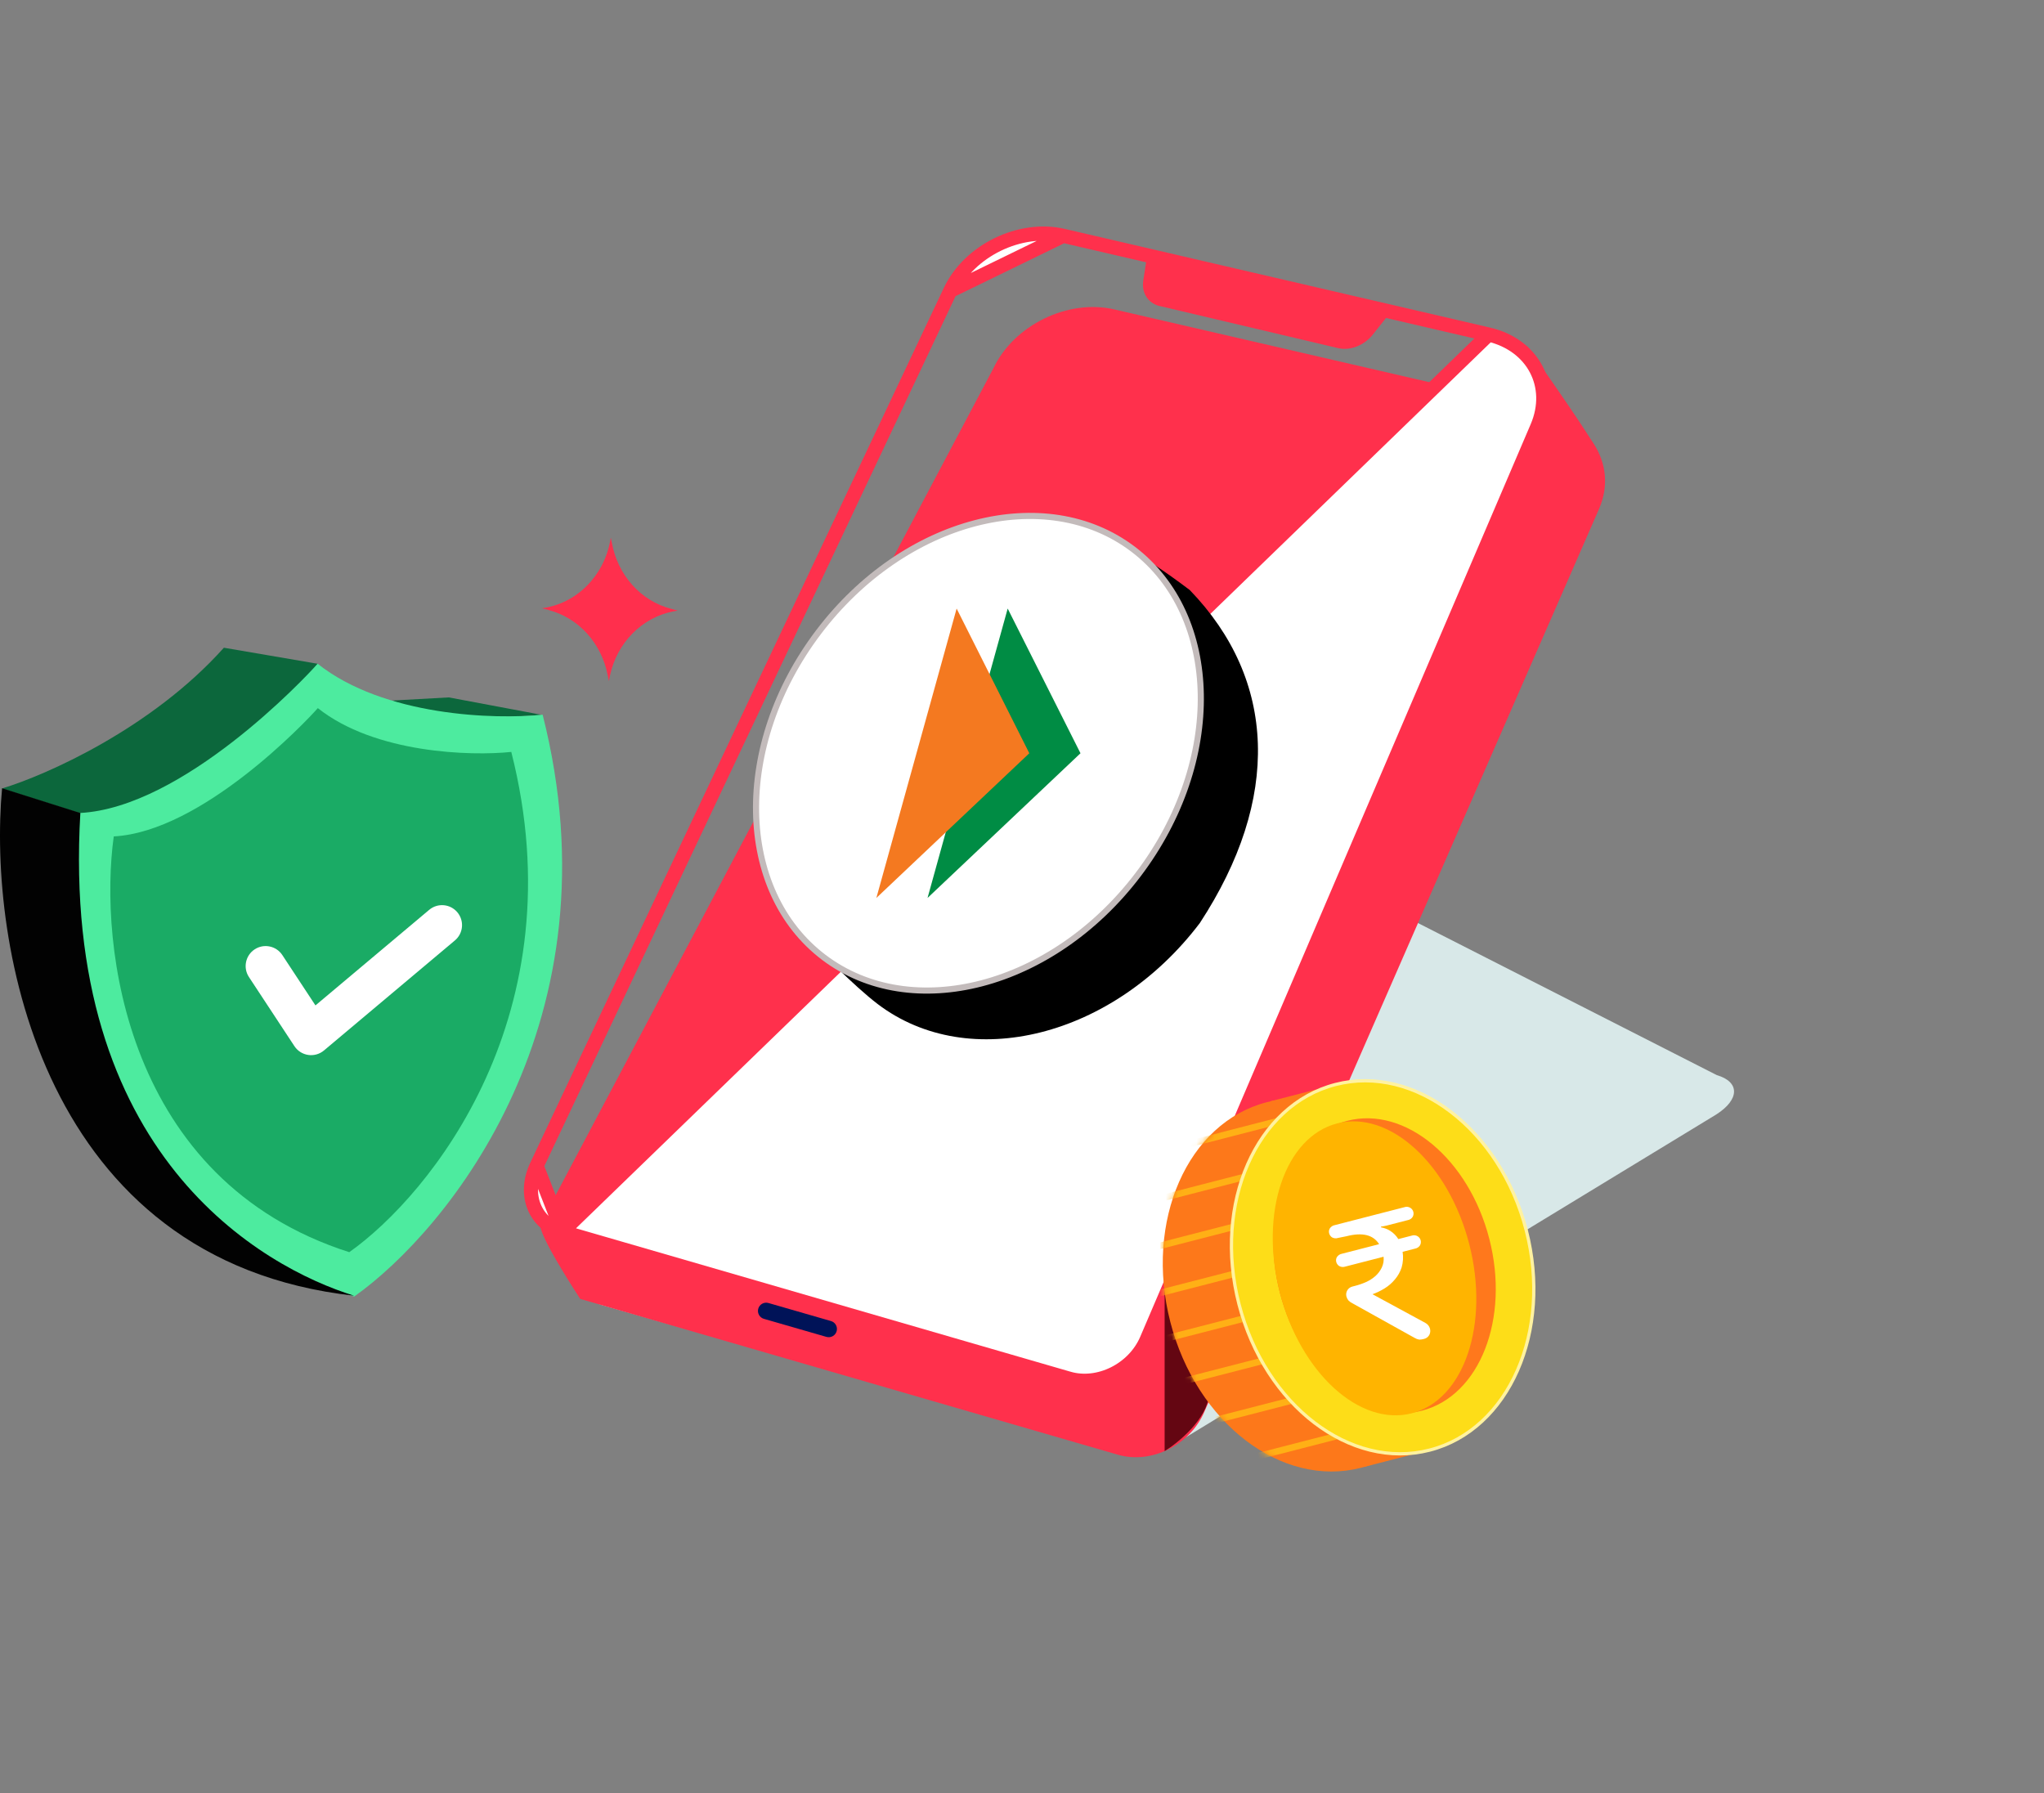 <svg width="334" height="293" viewBox="0 0 334 293" fill="none" xmlns="http://www.w3.org/2000/svg">
<rect x="0" y="0" width="334" height="293" fill="#808080" stroke="none"/>
<path d="M183.844 237.552L98.405 213.271C96.307 212.667 96.323 211.07 98.44 209.704L217.304 152.975C221.116 150.513 227.276 149.411 231.05 150.495L280.538 175.682C284.313 176.777 284.288 179.65 280.461 182.102L191.636 236.155C189.468 237.551 185.988 238.183 183.845 237.563L183.844 237.552Z" fill="#D8E8E8"/>
<path d="M251.5 66.596L182.086 50.56C174.507 48.809 165.67 53.11 162.314 60.205L88.325 199.962C87.615 201.328 94.812 212.248 94.812 212.248L182.693 237.714C188.143 239.285 194.467 236.138 196.804 230.674L261.322 83.089C264.476 75.716 259.445 68.427 251.5 66.596Z" fill="#FF304C"/>
<path d="M136.727 217.462C136.888 216.765 136.476 216.064 135.789 215.866L125.572 212.918C124.83 212.704 124.06 213.157 123.887 213.909V213.909C123.726 214.606 124.139 215.307 124.826 215.505L135.042 218.453C135.784 218.667 136.554 218.214 136.727 217.462V217.462Z" fill="#001358"/>
<path d="M249.553 56.557C249.553 56.557 258.926 69.836 260.719 73.083C263.674 78.431 260.098 85.638 260.098 85.638L249.709 64.655L249.553 56.557Z" fill="#FF304C"/>
<path d="M243.25 54.663L243.25 54.663C246.928 55.516 249.608 57.644 251.023 60.34C252.436 63.033 252.634 66.378 251.185 69.77C251.185 69.77 251.185 69.77 251.185 69.77L187.381 218.89C187.381 218.891 187.381 218.891 187.381 218.891C185.258 223.843 179.492 226.673 174.63 225.261L174.629 225.261L91.887 201.268L243.25 54.663ZM243.25 54.663L173.751 38.533L173.751 38.533M243.25 54.663L173.751 38.533M173.751 38.533C166.694 36.894 158.385 40.938 155.273 47.533L155.272 47.534M173.751 38.533L155.272 47.534M155.272 47.534L87.688 190.504L87.688 190.505M155.272 47.534L87.688 190.505M87.688 190.505C85.44 195.248 87.445 199.972 91.886 201.267L87.688 190.505Z" fill="white" stroke="#FF304C" stroke-width="2.311"/>
<path d="M189.508 50.007L218.662 56.888C220.626 57.351 222.922 56.443 224.344 54.652L227.379 50.825L187.483 41.509L186.817 45.843C186.505 47.852 187.594 49.559 189.52 50.021L189.507 50.02L189.508 50.007Z" fill="#FF304C"/>
<path d="M190.306 237.119L190.306 206.789C192.854 212.137 197.876 223.834 197.575 227.845C197.274 231.856 192.603 235.699 190.306 237.119Z" fill="#640612"/>
<rect x="207.606" y="179.949" width="9.702" height="61.678" transform="rotate(-14.446 207.606 179.949)" fill="#FD781A"/>
<ellipse cx="214.705" cy="209.972" rx="24.234" ry="30.845" transform="rotate(-14.446 214.705 209.972)" fill="#FD781A"/>
<mask id="mask0_234_309" style="mask-type:alpha" maskUnits="userSpaceOnUse" x="190" y="179" width="50" height="62">
<ellipse cx="214.705" cy="209.972" rx="24.234" ry="30.845" transform="rotate(-14.446 214.705 209.972)" fill="#FD781A"/>
</mask>
<g mask="url(#mask0_234_309)">
<path d="M189.87 188.074L211.317 182.549" stroke="#FFB015" stroke-width="1.067"/>
<path d="M187.915 196.283L213.179 189.775" stroke="#FFB015" stroke-width="1.067"/>
<path d="M186.884 204.254L215.037 197.001" stroke="#FFB015" stroke-width="1.067"/>
<path d="M188.138 211.637L216.901 204.227" stroke="#FFB015" stroke-width="1.067"/>
<path d="M190.005 218.861L218.768 211.451" stroke="#FFB015" stroke-width="1.067"/>
<path d="M191.405 226.207L220.624 218.68" stroke="#FFB015" stroke-width="1.067"/>
<path d="M197.226 232.412L222.491 225.903" stroke="#FFB015" stroke-width="1.067"/>
<path d="M202.901 238.654L224.348 233.129" stroke="#FFB015" stroke-width="1.067"/>
</g>
<ellipse cx="225.929" cy="207.082" rx="24.234" ry="30.845" transform="rotate(-14.446 225.929 207.082)" fill="#FDDD18" stroke="#FFF2A0" stroke-width="0.533"/>
<ellipse cx="226.248" cy="206.828" rx="17.669" ry="24.456" transform="rotate(-14.446 226.248 206.828)" fill="#FF781C"/>
<ellipse cx="224.606" cy="207.251" rx="15.974" ry="24.456" transform="rotate(-14.446 224.606 207.251)" fill="#FFB400"/>
<path d="M218.659 202.282C218.495 202.338 218.321 202.359 218.148 202.343C217.976 202.328 217.808 202.276 217.657 202.192C217.423 202.033 217.255 201.794 217.187 201.519C217.118 201.26 217.154 200.985 217.286 200.752C217.376 200.604 217.498 200.477 217.642 200.38C217.785 200.282 217.949 200.217 218.12 200.188L229.475 197.263C229.634 197.205 229.804 197.183 229.973 197.2C230.142 197.217 230.305 197.272 230.449 197.361C230.697 197.508 230.876 197.747 230.948 198.026C231.019 198.305 230.978 198.601 230.833 198.85C230.742 198.99 230.623 199.11 230.483 199.201C230.343 199.292 230.185 199.352 230.019 199.378L228.364 199.805C227.668 199.984 227.042 200.145 226.555 200.271C226.255 200.342 225.953 200.398 225.648 200.438L225.678 200.556C226.208 200.648 226.714 200.843 227.169 201.129C227.707 201.47 228.16 201.929 228.494 202.472L230.672 201.911C230.831 201.854 231.002 201.833 231.17 201.85C231.339 201.866 231.502 201.921 231.647 202.008C231.892 202.157 232.071 202.396 232.145 202.674C232.215 202.955 232.175 203.252 232.032 203.504C231.94 203.643 231.82 203.762 231.68 203.853C231.54 203.944 231.383 204.005 231.218 204.033L229.194 204.554C229.329 205.405 229.275 206.275 229.034 207.103C228.8 207.825 228.425 208.494 227.931 209.071C227.455 209.646 226.888 210.138 226.251 210.528C225.627 210.915 224.963 211.235 224.272 211.483L232.896 216.161C233.083 216.256 233.248 216.389 233.38 216.552C233.513 216.714 233.61 216.903 233.666 217.105C233.762 217.459 233.718 217.837 233.545 218.16C233.445 218.325 233.312 218.468 233.154 218.579C232.996 218.69 232.817 218.767 232.628 218.804C232.393 218.866 232.152 218.898 231.91 218.9C231.64 218.854 231.381 218.757 231.147 218.614L220.987 212.96C220.746 212.844 220.527 212.687 220.341 212.496C220.191 212.313 220.081 212.102 220.017 211.874C219.97 211.701 219.958 211.52 219.982 211.342C220.006 211.165 220.066 210.993 220.158 210.839C220.25 210.685 220.372 210.552 220.517 210.446C220.662 210.341 220.827 210.266 221.002 210.225L221.399 210.123C222.026 209.964 222.639 209.751 223.231 209.488C223.793 209.234 224.314 208.898 224.777 208.489C225.201 208.1 225.547 207.634 225.795 207.114C226.052 206.566 226.152 205.957 226.084 205.355L219.822 206.968C219.657 207.025 219.482 207.046 219.309 207.029C219.136 207.012 218.968 206.958 218.818 206.871C218.582 206.713 218.415 206.473 218.347 206.198C218.281 205.939 218.316 205.665 218.447 205.431C218.539 205.284 218.66 205.158 218.804 205.061C218.948 204.964 219.11 204.898 219.281 204.867L225.355 203.303C224.396 201.769 222.615 201.338 220.013 202.008L218.659 202.282Z" fill="white"/>
<path opacity="0.4" d="M155.484 93.323L153.085 98.818C152.327 100.554 153.252 102.421 155.132 102.994L161.125 104.82" stroke="#9BE7FF" stroke-width="1.541" stroke-miterlimit="10" stroke-linecap="round"/>
<path d="M13.122 132.913C27.463 133.786 45.364 116.883 51.912 108.465L36.584 105.842C24.791 119.023 7.58 126.65 0.312 128.847L13.122 132.913Z" fill="#0C673C"/>
<path d="M64.087 114.471C69.961 117.686 82.858 117.281 88.584 116.819L73.342 113.959L64.087 114.471Z" fill="#0C673C"/>
<path d="M13.113 132.843C29.898 131.94 49.737 110.927 51.9 108.457C62.723 117.061 80.922 117.593 88.669 116.784C101.283 166.45 73.396 200.865 57.876 211.864C15.232 198.218 10.266 153.498 13.113 132.843Z" fill="#4DEB9F"/>
<path d="M18.588 136.675C33.019 135.899 50.075 117.833 51.935 115.709C61.24 123.106 76.887 123.564 83.547 122.868C94.392 165.568 70.416 195.157 57.073 204.613C20.409 192.881 16.14 154.433 18.588 136.675Z" fill="#1AAB65"/>
<path d="M0.339 128.803L13.129 132.852C9.861 188.791 43.006 207.126 57.863 211.724C6.684 206.054 -1.99 154.16 0.339 128.803Z" fill="#020202"/>
<path fill-rule="evenodd" clip-rule="evenodd" d="M74.733 149.071C75.893 150.452 75.715 152.511 74.334 153.671L52.938 171.651C52.224 172.251 51.288 172.517 50.366 172.382C49.443 172.247 48.622 171.725 48.11 170.946L40.679 159.653C39.687 158.147 40.105 156.122 41.611 155.13C43.118 154.139 45.143 154.557 46.134 156.063L51.547 164.289L70.133 148.672C71.513 147.512 73.573 147.69 74.733 149.071Z" fill="white"/>
<path d="M99.817 87.875L99.724 88.306C98.672 94.17 94.169 98.65 88.561 99.391L89.659 99.687C94.55 100.967 98.288 105.099 99.303 110.329L99.493 111.289L99.679 110.361C100.827 105.027 104.891 100.912 109.997 99.907L110.749 99.773L109.651 99.477C104.697 98.197 100.928 93.966 99.976 88.67L99.817 87.875Z" fill="#FF2F4D"/>
<path d="M194.418 96.419C208.598 111.095 209.348 130.522 196.058 150.83C181.936 169.468 158.378 175.401 143.44 164.082C139.486 161.087 133.618 154.954 132.816 154.33C127.415 141.919 131.578 123.546 141.962 109.841C156.084 91.203 161.118 71.188 194.418 96.419Z" fill="black"/>
<path d="M185.148 89.737C199.491 100.605 200.03 124.366 186.003 142.879C171.976 161.391 148.955 167.301 134.612 156.433C120.268 145.565 119.73 121.804 133.757 103.291C147.784 84.779 170.805 78.869 185.148 89.737Z" fill="white" stroke="#C3BBBB"/>
<path d="M164.661 99.441L176.557 123.086L151.565 146.73L164.661 99.441Z" fill="#008C44"/>
<path d="M156.319 99.441L168.194 123.086L143.202 146.73L156.319 99.441Z" fill="#F47920"/>
</svg>
